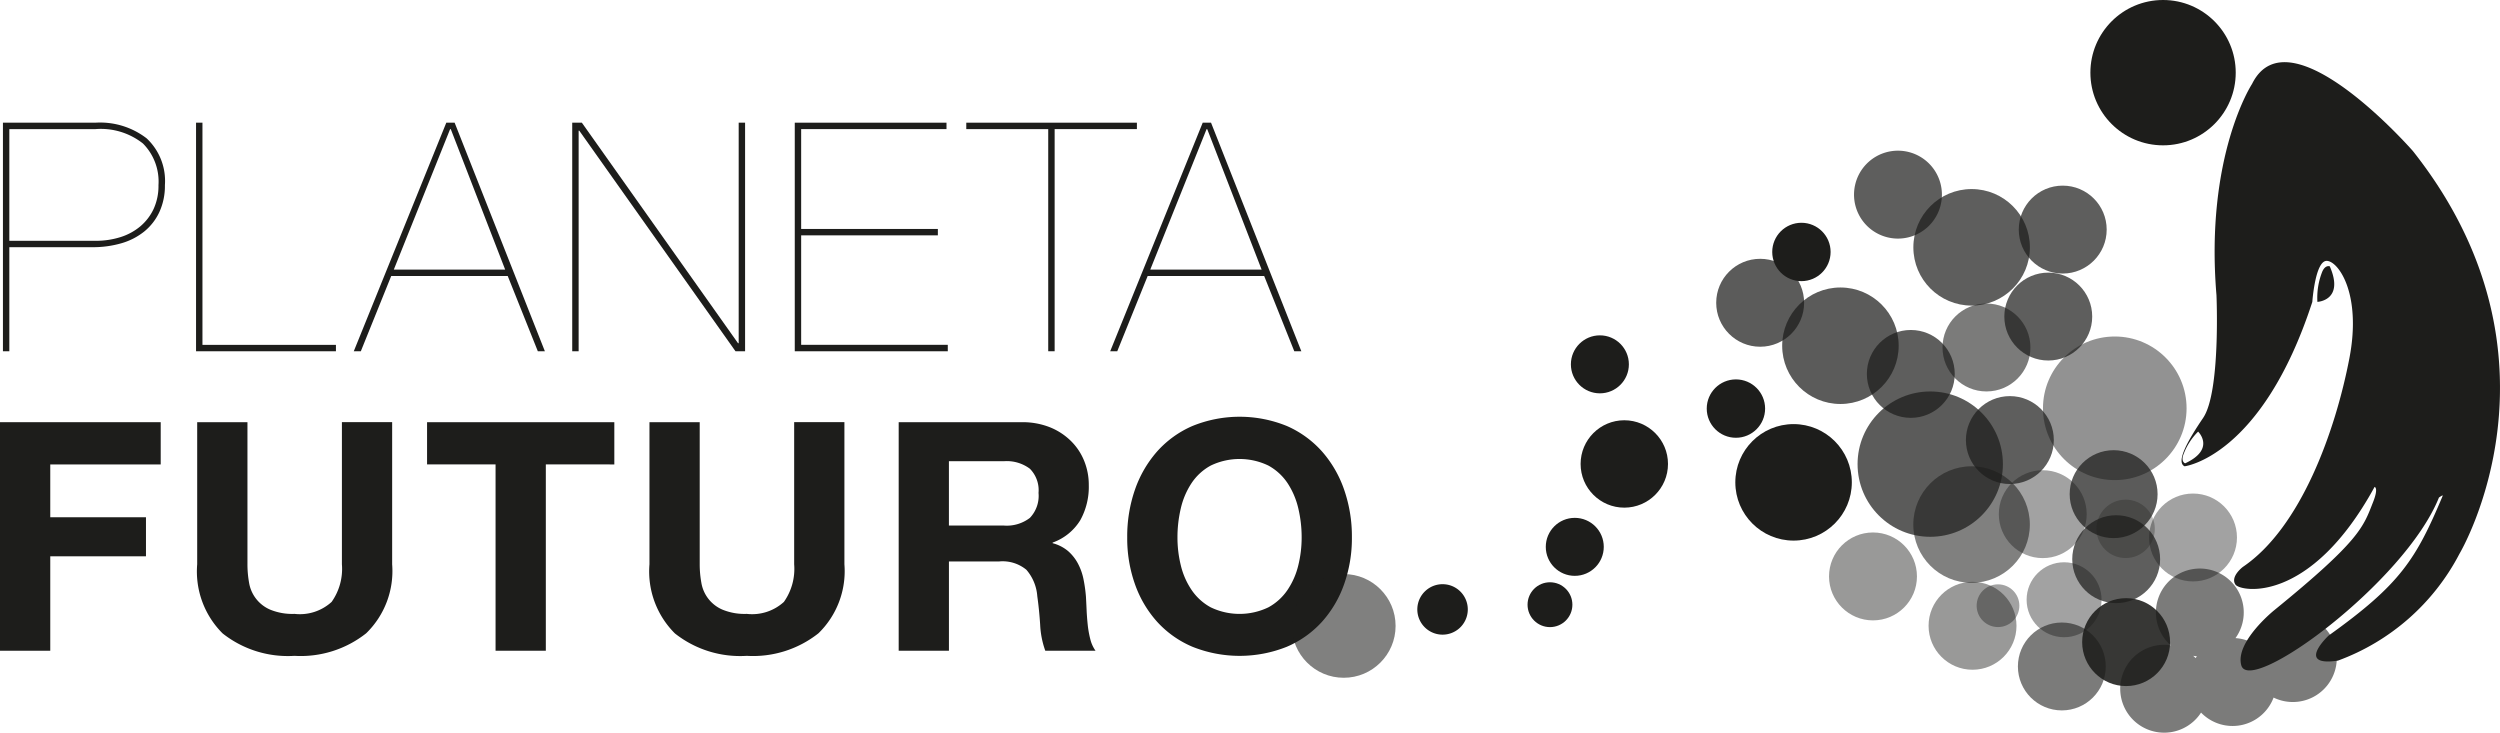 <svg id="2ccb2836-6d8d-46ad-aaf7-67312554d9e5" data-name="Capa 1" xmlns="http://www.w3.org/2000/svg" viewBox="0 0 141.501 41.47">
  <title>planeta-futuro-negroV2</title>
  <circle cx="91.936" cy="26.26" r="2.473" style="fill: #1d1d1b"/>
  <circle cx="87.729" cy="34.226" r="1.269" style="fill: #1d1d1b"/>
  <circle cx="89.133" cy="30.952" r="1.641" style="fill: #1d1d1b"/>
  <circle cx="90.554" cy="20.622" r="1.641" style="fill: #1d1d1b"/>
  <path d="M0.166,19.88V6.943H5.402a4.312,4.312,0,0,1,2.899.888,3.302,3.302,0,0,1,1.033,2.646,3.538,3.538,0,0,1-.309,1.513,3.094,3.094,0,0,1-.851,1.105,3.703,3.703,0,0,1-1.295.67,5.766,5.766,0,0,1-1.658.225H0.528v5.89H0.166Zm5.236-6.251a4.619,4.619,0,0,0,1.413-.208,3.267,3.267,0,0,0,1.133-.616,2.894,2.894,0,0,0,.751-0.988,3.125,3.125,0,0,0,.271-1.34,3.057,3.057,0,0,0-.878-2.355,3.841,3.841,0,0,0-2.69-.815H0.528v6.322H5.402Z" transform="translate(0 0.001)" style="fill: #1d1d1b"/>
  <path d="M19.014,19.88H11.096V6.943h0.363V19.517h7.555V19.88Z" transform="translate(0 0.001)" style="fill: #1d1d1b"/>
  <path d="M20.423,19.88H20.024L25.261,6.943h0.471L30.84,19.88H30.441l-1.703-4.259H22.143ZM25.514,7.307H25.477L22.289,15.26h6.304Z" transform="translate(0 0.001)" style="fill: #1d1d1b"/>
  <path d="M32.933,6.943l8.841,12.483H41.81V6.943h0.362V19.88H41.629L32.788,7.396H32.751V19.88H32.388V6.943h0.545Z" transform="translate(0 0.001)" style="fill: #1d1d1b"/>
  <path d="M53.645,19.518v0.363H44.984V6.943h8.588V7.306H45.346v5.652h7.737V13.32H45.346v6.196h8.299v0.002Z" transform="translate(0 0.001)" style="fill: #1d1d1b"/>
  <path d="M54.693,6.943h9.656V7.306H59.693V19.88H59.33V7.307H54.692V6.943h0.001Z" transform="translate(0 0.001)" style="fill: #1d1d1b"/>
  <path d="M63.237,19.88H62.838L68.074,6.943h0.471L73.656,19.88H73.257l-1.704-4.259H64.958ZM68.329,7.307H68.293L65.105,15.26h6.304Z" transform="translate(0 0.001)" style="fill: #1d1d1b"/>
  <path d="M9.096,23.895v2.392H2.845v2.989H8.262v2.21H2.845v5.345H0V23.895H9.096Z" transform="translate(0 0.001)" style="fill: #1d1d1b"/>
  <path d="M20.727,35.842a5.968,5.968,0,0,1-4.059,1.278,5.955,5.955,0,0,1-4.067-1.269,4.946,4.946,0,0,1-1.44-3.913V23.894h2.845v8.044a5.885,5.885,0,0,0,.09,1.032,2.011,2.011,0,0,0,1.187,1.531,3.28,3.28,0,0,0,1.386.244,2.666,2.666,0,0,0,2.102-.679,3.235,3.235,0,0,0,.581-2.129V23.893h2.844v8.044A4.914,4.914,0,0,1,20.727,35.842Z" transform="translate(0 0.001)" style="fill: #1d1d1b"/>
  <path d="M24.172,26.286V23.894H34.771v2.392H30.894V36.83H28.049V26.286H24.172Z" transform="translate(0 0.001)" style="fill: #1d1d1b"/>
  <path d="M46.326,35.842a5.965,5.965,0,0,1-4.058,1.278A5.954,5.954,0,0,1,38.2,35.851a4.946,4.946,0,0,1-1.44-3.913V23.894h2.844v8.044a5.791,5.791,0,0,0,.091,1.032,2.011,2.011,0,0,0,1.187,1.531,3.282,3.282,0,0,0,1.387.244,2.665,2.665,0,0,0,2.101-.679,3.241,3.241,0,0,0,.58-2.129V23.893h2.844v8.044A4.907,4.907,0,0,1,46.326,35.842Z" transform="translate(0 0.001)" style="fill: #1d1d1b"/>
  <path d="M57.839,23.895a4.195,4.195,0,0,1,1.568.28,3.603,3.603,0,0,1,1.195.771,3.331,3.331,0,0,1,.76,1.132,3.621,3.621,0,0,1,.264,1.387,3.894,3.894,0,0,1-.48,1.975,3.02,3.02,0,0,1-1.567,1.269v0.035a2.221,2.221,0,0,1,.87.443,2.484,2.484,0,0,1,.562.708,3.26,3.26,0,0,1,.317.896,8.201,8.201,0,0,1,.137.979q0.017,0.309.036,0.724c0.011,0.279.033,0.563,0.063,0.853a5.607,5.607,0,0,0,.146.824,1.922,1.922,0,0,0,.298.661H59.164a5.011,5.011,0,0,1-.29-1.468c-0.036-.568-0.091-1.11-0.164-1.63a2.561,2.561,0,0,0-.616-1.485,2.112,2.112,0,0,0-1.54-.472H53.71v5.055H50.866V23.895h6.973Zm-1.014,5.851a2.15,2.15,0,0,0,1.467-.435,1.804,1.804,0,0,0,.489-1.413,1.725,1.725,0,0,0-.489-1.368,2.181,2.181,0,0,0-1.467-.426H53.709v3.642h3.116Z" transform="translate(0 0.001)" style="fill: #1d1d1b"/>
  <path d="M64.235,27.726a6.477,6.477,0,0,1,1.25-2.165,5.724,5.724,0,0,1,2.003-1.449,7.082,7.082,0,0,1,5.352,0,5.757,5.757,0,0,1,1.994,1.449,6.456,6.456,0,0,1,1.248,2.165,8.064,8.064,0,0,1,.436,2.69,7.784,7.784,0,0,1-.436,2.636,6.294,6.294,0,0,1-1.248,2.13,5.716,5.716,0,0,1-1.994,1.422,7.184,7.184,0,0,1-5.352,0,5.706,5.706,0,0,1-2.003-1.422,6.312,6.312,0,0,1-1.25-2.13,7.776,7.776,0,0,1-.434-2.636A8.06,8.06,0,0,1,64.235,27.726Zm2.6,4.275a4.232,4.232,0,0,0,.607,1.386,3.087,3.087,0,0,0,1.087.988,3.768,3.768,0,0,0,3.261,0,3.092,3.092,0,0,0,1.086-.988,4.274,4.274,0,0,0,.607-1.386,6.569,6.569,0,0,0,.191-1.585,7.071,7.071,0,0,0-.191-1.648,4.408,4.408,0,0,0-.607-1.423,3.082,3.082,0,0,0-1.086-.995,3.759,3.759,0,0,0-3.261,0,3.06,3.06,0,0,0-1.087.995,4.365,4.365,0,0,0-.607,1.423,7.125,7.125,0,0,0-.19,1.648A6.569,6.569,0,0,0,66.835,32.001Z" transform="translate(0 0.001)" style="fill: #1d1d1b"/>
  <path d="M80.699,33.427a1.428,1.428,0,1,1-.115,2.016A1.426,1.426,0,0,1,80.699,33.427Z" transform="translate(0 0.001)" style="fill: #1d1d1b"/>
  <circle cx="76.056" cy="35.427" r="2.935" style="fill: #1d1d1b;opacity: 0.56;isolation: isolate"/>
  <circle cx="119.697" cy="23.11" r="4.064" style="fill: #1d1d1b;fill-opacity: 0.48"/>
  <circle cx="109.252" cy="26.27" r="4.113" style="fill: #1d1d1b;fill-opacity: 0.72"/>
  <circle cx="122.43" cy="4.113" r="4.113" style="fill: #1d1d1b"/>
  <circle cx="111.595" cy="13.999" r="3.298" style="fill: #1d1d1b;fill-opacity: 0.71"/>
  <circle cx="104.169" cy="19.569" r="3.297" style="fill: #1d1d1b;fill-opacity: 0.72"/>
  <circle cx="111.592" cy="29.69" r="3.298" style="fill: #1d1d1b;opacity: 0.56;isolation: isolate"/>
  <circle cx="101.517" cy="27.301" r="3.297" style="fill: #1d1d1b"/>
  <circle cx="111.646" cy="35.42" r="2.488" style="fill: #1d1d1b;fill-opacity: 0.45"/>
  <circle cx="119.777" cy="31.65" r="2.487" style="fill: #1d1d1b;fill-opacity: 0.71"/>
  <circle cx="113.759" cy="24.908" r="2.488" style="fill: #1d1d1b;fill-opacity: 0.71"/>
  <circle cx="116.751" cy="12.995" r="2.488" style="fill: #1d1d1b;fill-opacity: 0.71"/>
  <circle cx="113.088" cy="34.283" r="1.209" style="fill: #1d1d1b;fill-opacity: 0.41"/>
  <circle cx="99.626" cy="17.137" r="2.488" style="fill: #1d1d1b;fill-opacity: 0.72"/>
  <circle cx="108.152" cy="21.164" r="2.487" style="fill: #1d1d1b;fill-opacity: 0.71"/>
  <circle cx="124.126" cy="30.422" r="2.487" style="fill: #1d1d1b;fill-opacity: 0.41"/>
  <circle cx="115.933" cy="17.918" r="2.487" style="fill: #1d1d1b;fill-opacity: 0.71"/>
  <circle cx="116.701" cy="37.722" r="2.487" style="fill: #1d1d1b;opacity: 0.58;isolation: isolate"/>
  <circle cx="112.435" cy="19.668" r="2.488" style="fill: #1d1d1b;opacity: 0.58;isolation: isolate"/>
  <circle cx="116.828" cy="33.946" r="2.121" style="fill: #1d1d1b;fill-opacity: 0.41"/>
  <circle cx="115.621" cy="29.102" r="2.487" style="fill: #1d1d1b;fill-opacity: 0.41"/>
  <circle cx="120.339" cy="36.344" r="2.488" style="fill: #1d1d1b;opacity: 0.88;isolation: isolate"/>
  <path d="M105.768,9.16a2.488,2.488,0,1,1-.199,3.512A2.491,2.491,0,0,1,105.768,9.16Z" transform="translate(0 0.001)" style="fill: #1d1d1b;fill-opacity: 0.71"/>
  <path d="M131.631,35.59a2.487,2.487,0,0,0-4.182.771,2.442,2.442,0,0,0-.92-0.244,2.486,2.486,0,1,0-3.754.327c0.029,0.028.061,0.053,0.092,0.079a2.487,2.487,0,1,0,1.578,3.999c0.047-.062.092-0.125,0.135-0.191a2.479,2.479,0,0,0,4.106-.849A2.487,2.487,0,0,0,131.631,35.59Zm-7.287,1.553c-0.023.034-.047,0.07-0.07,0.105a1.875,1.875,0,0,0-.137-0.129C124.205,37.129,124.275,37.139,124.344,37.143Z" transform="translate(0 0.001)" style="fill: #1d1d1b;opacity: 0.58;isolation: isolate"/>
  <circle cx="106.012" cy="32.626" r="2.488" style="fill: #1d1d1b;fill-opacity: 0.45"/>
  <circle cx="119.632" cy="27.969" r="2.488" style="fill: #1d1d1b;fill-opacity: 0.72"/>
  <circle cx="101.961" cy="14.261" r="1.652" style="fill: #1d1d1b"/>
  <circle cx="98.254" cy="23.126" r="1.652" style="fill: #1d1d1b"/>
  <circle cx="120.312" cy="29.933" r="1.652" style="fill: #1d1d1b;opacity: 0.29;isolation: isolate"/>
  <g>
    <path d="M131.166,17.086s1.545-.073.701-2.012c0,0-.242-0.101-0.42.286A3.976,3.976,0,0,0,131.166,17.086Z" transform="translate(0 0.001)" style="fill: #1d1d1b"/>
    <path d="M127.467,4.75s-2.672,4.068-2.014,11.954c0,0,.242,5.477-0.754,6.947-0.799,1.179-1.574,2.491-1.051,2.741,0,0,4.369-.523,7.23-9.304,0,0,.16-2.317.809-2.323,0.648-.005,1.99,1.838,1.293,5.495-0.793,4.141-2.752,9.607-6.031,11.825,0,0-.732.551-0.42,1.004,0.273,0.397,4.223,1.147,7.873-5.53,0,0,.24.033-0.082,0.852-0.557,1.412-.709,2.151-5.607,6.135,0,0-2.223,1.794-1.854,3.112,0.486,1.728,9.254-4.687,11.186-9.497,0,0,.248-0.181.211-0.094-1.514,3.602-2.398,5.003-6.453,7.904,0,0-1.908,1.781.523,1.42a12.673,12.673,0,0,0,6.881-6.048s6.621-11.096-2.635-22.794C136.572,8.548,129.557.519,127.467,4.75Zm-3.789,21.475s-0.227-.076-0.113-0.449a3.559,3.559,0,0,1,.85-1.348C124.414,24.428,125.426,25.411,123.678,26.225Z" transform="translate(0 0.001)" style="fill: #1d1d1b"/>
  </g>
</svg>
